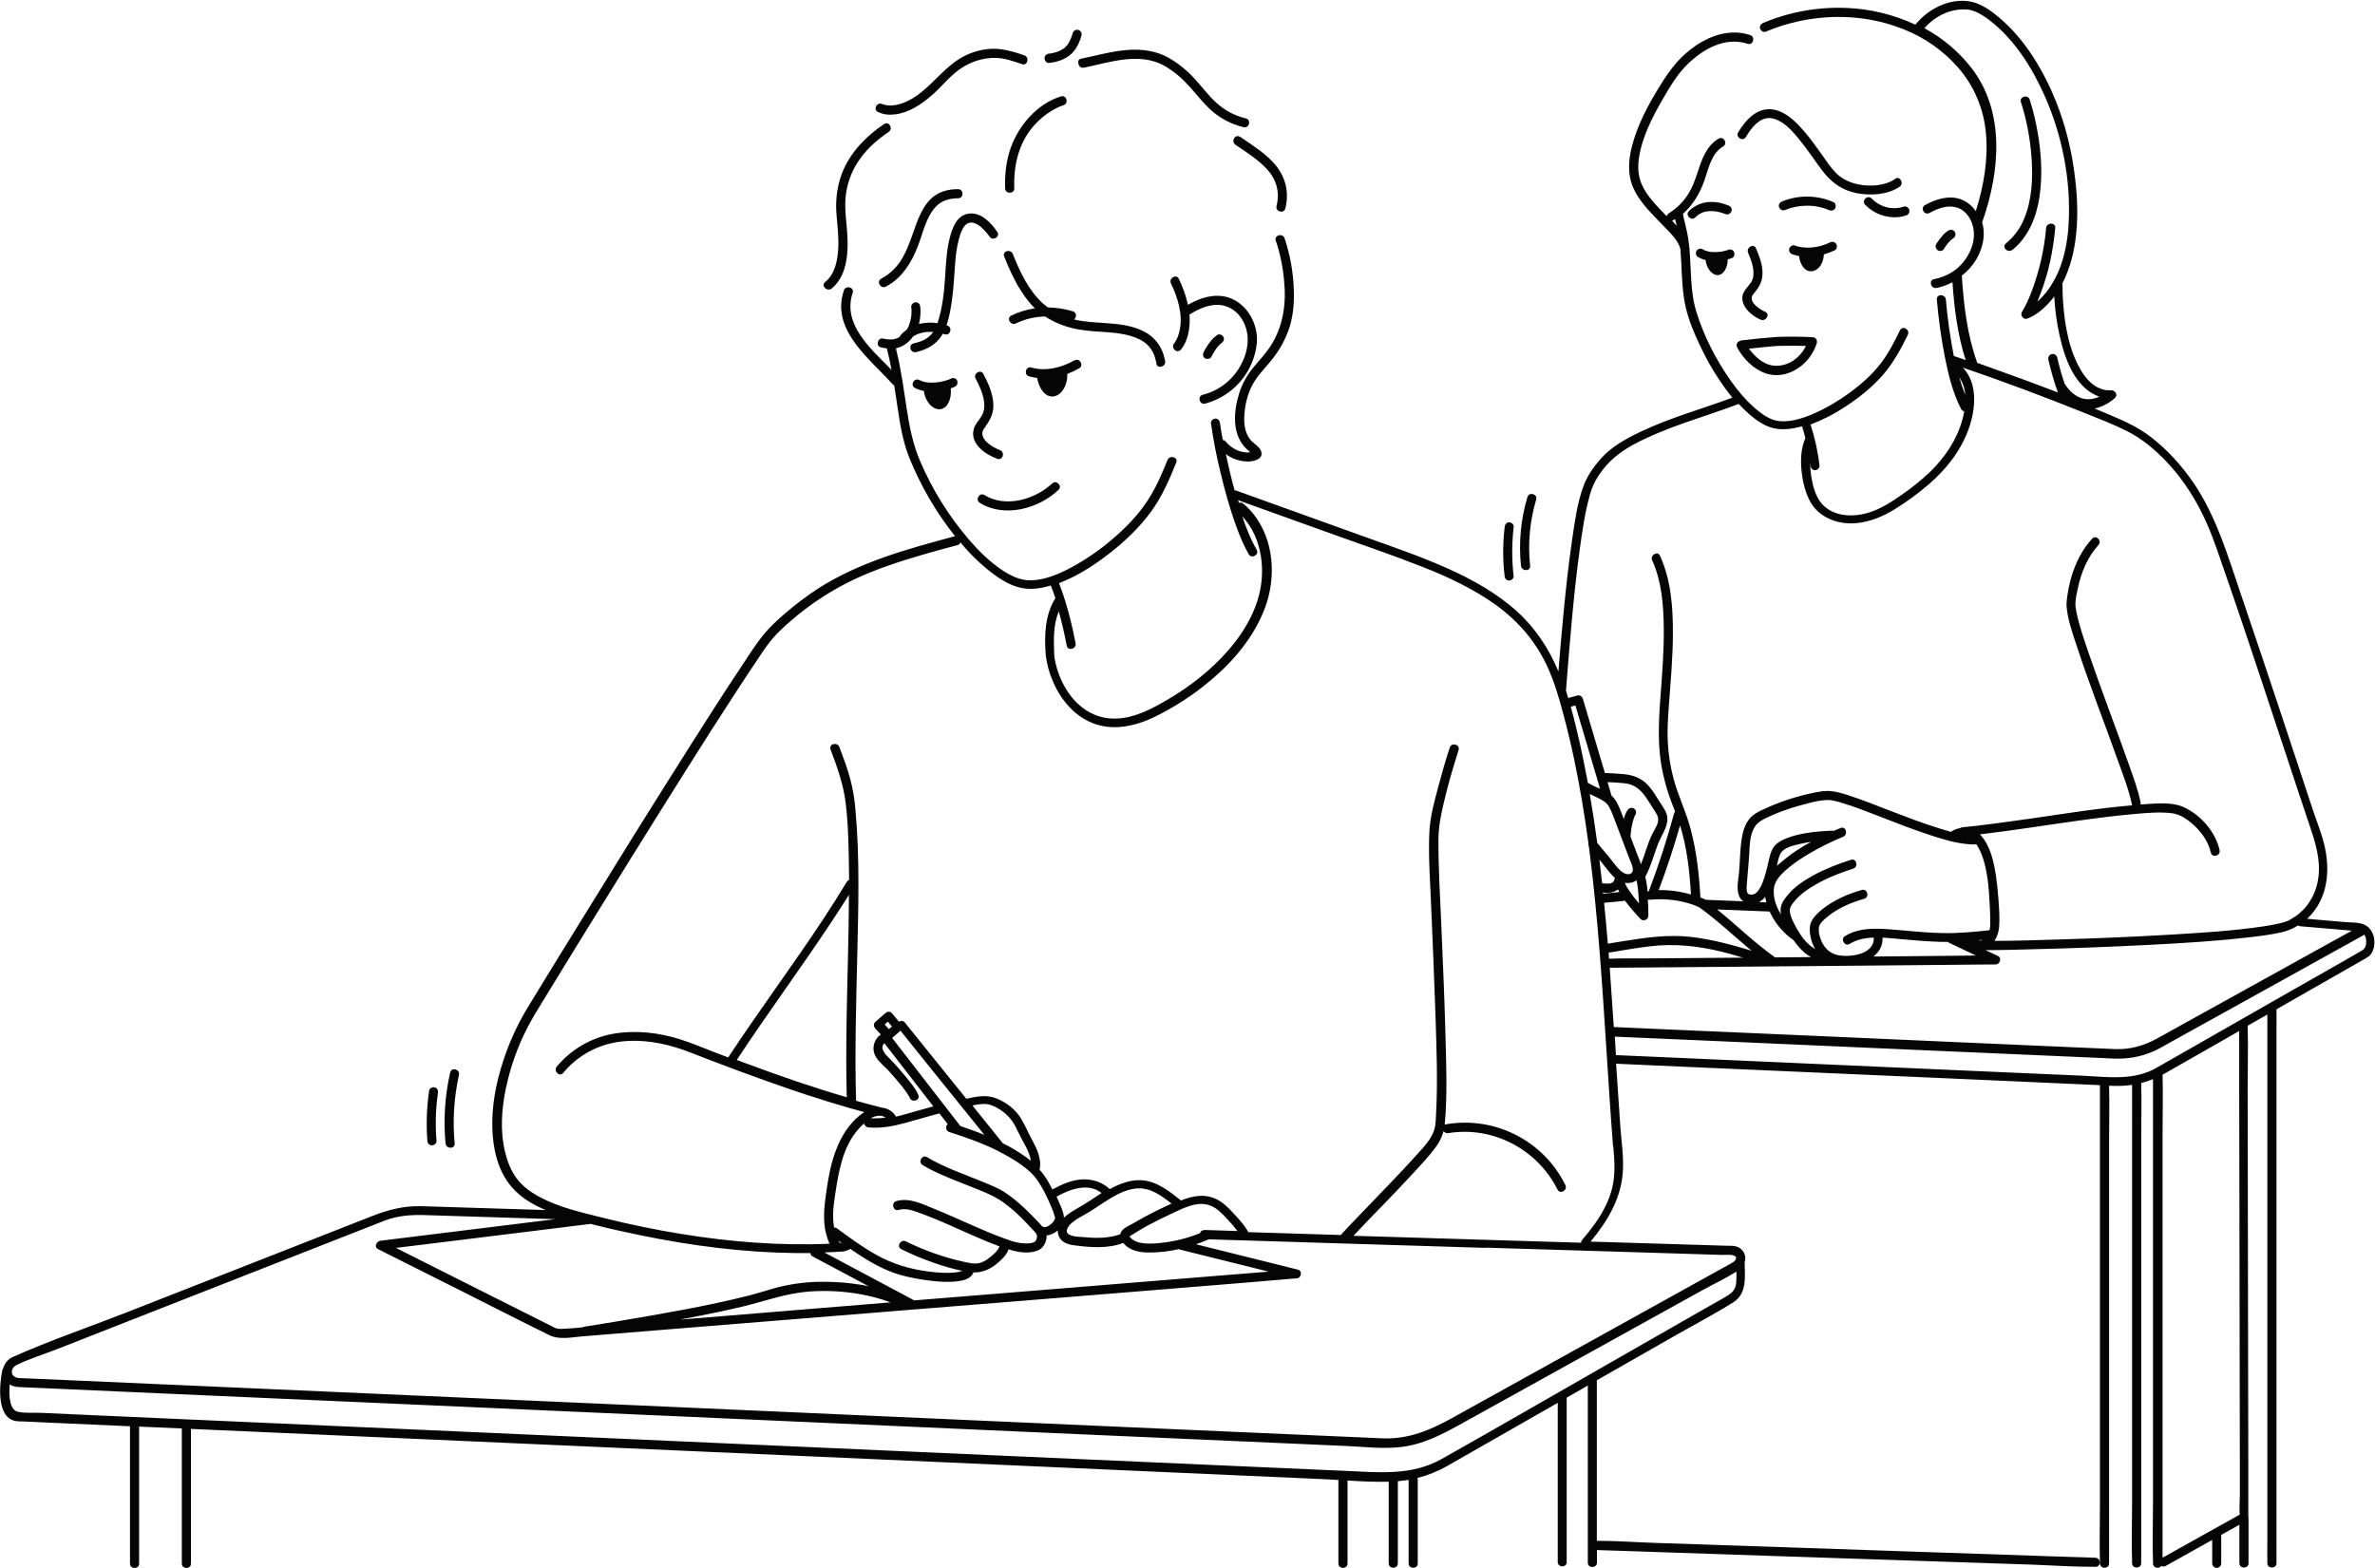 <?xml version="1.0" encoding="UTF-8"?><svg id="Layer_2" xmlns="http://www.w3.org/2000/svg" viewBox="0 0 215.78 142.51"><defs><style>.cls-1{fill:#050505;}</style></defs><g id="students-giving-exam"><path class="cls-1" d="m109.28,35.88c1.27-.32,2.38-1.09,3.13-2.17.95-1.4,1.36-3.22.41-4.72-.38-.64-1.02-1.09-1.75-1.24-1.06-.2-2.13.29-3,.84.04.51.02,1.03-.07,1.54-.11.58-.33,1.21-.73,1.66-.09.12-.25.16-.39.11-.25-.09-.43-.43-.2-.7h.01c.05-.1.11-.18.16-.27.07-.11.12-.24.17-.36.07-.2.13-.4.17-.6.28-1.43-.19-2.93-.8-4.21-.23-.48.49-.9.71-.42.37.75.65,1.55.83,2.36,1.09-.63,2.38-1.05,3.63-.68,1.74.52,2.82,2.48,2.62,4.24-.27,2.37-1.84,4.38-4.07,5.22-.2.08-.4.14-.61.2-.52.14-.74-.66-.23-.8Zm.22-3.3c-.21-.11-.24-.37-.15-.57.1-.2.21-.4.34-.58.24-.37.52-.73.89-.98.19-.13.45-.03.56.15.13.2.03.44-.15.57l-.04.03s-.07.06-.1.09c-.07.06-.13.13-.19.2-.03.03-.05.06-.08.09h-.01s-.03.05-.04.07c-.05.07-.1.15-.15.22-.12.18-.22.36-.32.55-.1.21-.38.25-.57.15Zm-21.03,6.42c-.37,1.33,1.08,2.32,2.15,2.7.5.18.72-.62.22-.8-.12-.04-.25-.1-.36-.16-.29-.14-.56-.32-.8-.53-.22-.21-.4-.46-.43-.77-.02-.23.08-.38.22-.58.42-.59.75-1.14.78-1.89.04-1.03-.43-2.09-.9-2.98-.25-.47-.96-.05-.71.42.45.85.98,2,.72,2.98-.17.62-.73,1.01-.9,1.62h0Zm9.16-6.26c-1.14.66-2.62,1.04-3.92.66-.51-.15-.73.65-.22.8.24.07.49.12.74.15.18,1.04.8,1.8,1.53,1.67s1.25-1.06,1.21-2.04c.37-.14.73-.31,1.08-.51.46-.27.04-.98-.42-.71Zm-10.67,1.82c-.12-.19-.37-.26-.57-.15l-.14.07h-.02s-.05.02-.07.03c-.11.04-.23.08-.35.11-.51.14-1.05.19-1.58.13-.24-.03-.48-.1-.69-.21-.47-.25-.89.46-.42.71.26.14.54.23.83.28,0,.02,0,.05,0,.07.15.99.87,1.71,1.54,1.58.64-.12.99-1,.89-1.88.14-.05.28-.11.42-.18.19-.12.25-.37.14-.56h0Zm2.06,11.14c2.24,1.39,5.35.53,7.15-1.18.39-.36-.2-.95-.58-.58-1.54,1.45-4.23,2.24-6.15,1.05-.45-.28-.87.44-.42.71Zm-4.08-27.93c-.56.4-.96.96-1.26,1.57-.66,1.34-.94,2.83-1.7,4.12-.45.79-1.11,1.44-1.92,1.87-.47.25-.05.96.42.72,1.48-.78,2.32-2.16,2.91-3.67.47-1.2.74-2.68,1.67-3.63.53-.55,1.24-.73,1.99-.73.53,0,.53-.83,0-.83-.75,0-1.5.15-2.12.59Zm17.82,12.77c.54.16,1.07.4,1.48.79.48.46.72,1.06.82,1.71.08.52.88.3.8-.22,0-.05-.02-.09-.03-.14-.22-1.13-.89-2.06-1.94-2.58s-2.2-.65-3.34-.73c-.99-.08-1.99-.09-2.96-.34.23-.18.25-.63-.12-.74-.73-.22-1.49-.34-2.26-.35-.18-.13-.35-.27-.52-.42-1.27-1.19-2.04-2.85-2.67-4.44-.07-.18-.26-.29-.45-.27-.24.02-.45.21-.34.49.43,1.09.92,2.18,1.55,3.16.25.39.52.75.81,1.1.05.05.09.11.14.16.09.1.19.2.29.3-.74.11-1.47.33-2.14.66-.48.24-.06.95.42.71.83-.4,1.74-.61,2.66-.63.43.29.9.53,1.39.72,1,.4,2.02.55,3.08.63,1.11.08,2.25.11,3.33.43h0Zm-7.86-25.26s0-.09.02-.13c.07-.16.22-.27.4-.28-.11.01.04,0,.06,0l.11-.02c.07-.01.14-.03.2-.04.14-.03.28-.07.41-.12l.11-.04c-.1.04-.01,0,0,0,.06-.03.12-.06.18-.09.06-.03.11-.07.17-.1.03-.02.05-.04.08-.05h.02c.1-.1.19-.19.28-.29,0-.01.02-.02.03-.03-.01.02.04-.05.05-.07.04-.06.08-.12.11-.18s.07-.13.1-.2c.01-.03.03-.06.04-.09s.02-.04.03-.06c.06-.16.12-.32.16-.48.06-.22.29-.35.51-.29s.35.29.29.51c-.19.66-.5,1.33-1.04,1.77-.21.17-.45.31-.7.42-.38.16-.79.26-1.2.3-.23.04-.41-.21-.41-.41h0Zm3.08.32c-.07.26.14.62.5.55,2.35-.48,5.02-1.44,7.29-.18.91.51,1.67,1.19,2.36,1.96.61.68,1.17,1.41,1.84,2.03.85.78,1.89,1.33,3.01,1.6.07.02.14.02.21,0,.35-.1.45-.69,0-.8-1.01-.24-1.95-.74-2.71-1.45-.68-.63-1.24-1.38-1.87-2.07-.7-.79-1.53-1.47-2.45-2-1.14-.63-2.44-.8-3.73-.7-1.42.11-2.8.51-4.2.79-.13.02-.24.12-.28.25Zm14.68,6.84c-.44-.3-.85.41-.42.71,1.01.69,2.08,1.35,2.9,2.26.85.94,1.15,2.08.84,3.31-.09.35.24.56.51.51.14-.03.26-.14.29-.29.36-1.44.04-2.81-.9-3.95-.83-.99-1.95-1.7-3.02-2.43l-.2-.13Zm-32.88-2.26h.01c.47.25,1.05.28,1.56.21,1.26-.16,2.37-.91,3.31-1.73.88-.76,1.62-1.74,2.58-2.4.95-.66,2.08-1.02,3.24-1,.8.02,1.63.31,2.37.57.5.18.72-.62.22-.8-.19-.07-.38-.13-.57-.19-.49-.16-1-.28-1.51-.36-1.1-.16-2.23.07-3.23.54-2.21,1.04-3.4,3.47-5.71,4.34-.45.17-.95.27-1.44.21-.12-.02-.24-.05-.36-.08l-.05-.02h-.02c-.47-.26-.89.45-.42.71h0Zm-4.35,16.12s.09-.04.12-.07c1.64-1.33,1.55-3.93,1.36-5.83-.09-.92-.18-1.83-.05-2.76.13-.96.45-1.88.95-2.71.72-1.2,1.77-2.16,2.93-2.94.44-.29.03-1.01-.41-.72h0c-1.93,1.3-3.56,3.09-4.12,5.4-.22.92-.29,1.87-.21,2.81.08,1.02.21,2.03.16,3.06-.06,1.11-.28,2.35-1.19,3.09-.38.31.07.81.46.66h0Zm15.89-9.18c.02.53.85.53.83,0-.07-1.87.31-3.76,1.45-5.29.66-.88,1.51-1.58,2.5-2.06.08-.04.16-.07.24-.11h.03s.08-.04.08-.04c.06-.02.11-.04.17-.06.51-.15.29-.95-.22-.8-2.14.65-3.83,2.61-4.56,4.65-.43,1.18-.56,2.46-.52,3.71h0Zm85.31,5.48c.09-.15.18-.29.29-.42.13-.17.28-.33.44-.46.03-.02.06-.04.1-.06.2-.12.26-.37.15-.57-.12-.2-.37-.26-.57-.15h0c-.24.15-.45.33-.62.55-.16.19-.3.38-.43.58-.02.04-.05.07-.07.11-.12.2-.05.45.15.57.2.12.45.05.57-.15h0Zm-18.25,4.05c-.39,1.07.7,2.02,1.58,2.4.48.21.9-.5.42-.71-.34-.15-.66-.36-.92-.62-.18-.18-.32-.4-.31-.66,0-.13.08-.25.19-.38.41-.49.72-.95.78-1.61.08-.85-.25-1.74-.58-2.5-.21-.49-.93-.07-.71.42.3.7.65,1.63.4,2.39-.17.5-.66.79-.84,1.29h0Zm7.33-3.53c.34-.1.66-.22.98-.37.2-.1.25-.38.15-.57-.12-.19-.37-.26-.57-.15-.95.46-2.18.66-3.2.28-.21-.08-.45.09-.51.29-.06.22.07.44.29.51.2.07.4.13.6.16.1.83.56,1.44,1.15,1.38.66-.06,1.07-.75,1.11-1.53h0Zm-3.58-4.02c1.28-.52,2.74-.56,4.03-.01.21.09.44.06.57-.15.1-.17.06-.48-.15-.57-1.48-.65-3.16-.67-4.66-.07-.21.08-.35.28-.29.51.05.2.3.37.51.29h0Zm-7.86,4.25c.21.13.45.23.69.28.07.75.61,1.43,1.16,1.37.51-.06.85-.72.85-1.42.14-.04.28-.09.41-.14.21-.09.25-.39.15-.57-.12-.21-.36-.24-.57-.15.1-.04-.02,0-.05.02s-.08.03-.13.04c-.09.03-.19.05-.29.07-.06.01-.12.02-.17.03h-.09c-.12.02-.24.03-.36.03s-.23,0-.34-.01c-.02,0-.12-.02-.12-.01-.05,0-.11-.02-.16-.03-.11-.02-.21-.05-.32-.09l-.05-.02-.04-.02c-.05-.03-.1-.05-.15-.08-.2-.11-.45-.03-.56.17-.1.19-.04.43.14.54h0Zm1.06-4.16c.24-.01.48,0,.71.05.26.05.52.13.77.23.21.08.45-.09.51-.29.06-.24-.08-.43-.29-.51-.57-.24-1.18-.35-1.79-.31-.67.05-1.3.34-1.79.81-.38.37.2.96.58.58.18-.18.4-.33.63-.43.21-.08.43-.12.66-.14h0Zm16.85-2.93c-.91.64-2.28.71-3.33.5-.72-.15-1.42-.45-1.96-.96-.34-.34-.64-.71-.91-1.11-.71-.98-1.38-1.99-2.19-2.9-.69-.78-1.57-1.64-2.64-1.83-1.48-.26-2.54.92-3.23,2.07-.06.09-.07.19-.05.29.08.31.55.48.76.12.06-.09.12-.19.18-.29.52-.8,1.29-1.64,2.31-1.37.97.25,1.73,1.13,2.35,1.89l.07.09c.72.88,1.33,1.83,2.02,2.74.7.92,1.55,1.61,2.63,1.93.17.05.34.09.52.13,1.24.23,2.82.15,3.89-.6.42-.3.01-1.02-.42-.71h0Zm-.17,2.65c-.07,0-.14,0-.22-.01h-.1s-.1-.03-.1-.03c-.18-.03-.36-.08-.53-.15-.05-.02-.12-.05-.2-.09-.1-.05-.2-.11-.3-.17-.19-.12-.36-.26-.51-.42-.38-.38-.96.21-.58.58.65.67,1.54,1.07,2.48,1.12.42.03.84-.03,1.23-.16.22-.07.34-.29.29-.51-.06-.2-.3-.37-.51-.29-.09.03-.19.06-.28.08-.05.01-.1.02-.15.03-.03,0-.13.02,0,0h-.08c-.14.03-.28.03-.42.03h0Zm10.84,3.79c1.46-1.18,2.18-3.01,2.45-4.83.29-1.98.16-4-.19-5.96-.17-.96-.4-1.92-.7-2.85-.16-.51-.96-.29-.8.22.53,1.65.85,3.37.97,5.1.12,1.83.04,3.76-.67,5.48-.35.88-.92,1.65-1.66,2.26-.42.33.17.92.58.58h0Zm-24.66,8.24c1.08-.13,2.16-.24,3.24-.32,1.08-.04,2.16-.03,3.24.02.23,0,.42.19.41.43,0,.03,0,.07-.01.1-.12.38-.29.74-.51,1.08-.86,1.33-2.53,2.21-4.11,1.69-1.12-.37-2.07-1.34-2.62-2.36-.16-.3.05-.59.36-.62Zm.71.75c.11.15.23.29.35.42.44.49.99.93,1.65,1.08.68.16,1.45-.04,2.02-.41.45-.31.83-.72,1.08-1.2l.08-.14c-.88-.03-1.76-.03-2.64,0-.85.07-1.7.15-2.54.25h0Zm56.33,55.2c-.19.15-.39.27-.6.38l-6.92,3.95-.88.51c.01.62,0,1.24,0,1.86v48.47c0,.53-.83.53-.83,0h0v-.09c-.02-.65,0-1.31,0-1.97v-47.8l-1.79,1.02s0,.03,0,.04v.07c.06,1.81,0,3.62,0,5.42,0,3.7.01,7.4.02,11.11,0,4.31.01,8.61.02,12.92l.02,10.63v4.4s.02.06.02.09v4.16h0c0,.53-.83.53-.83,0h0v-3.49l-.3.17-1.35.75v2.57h0c.01.23-.17.42-.39.43-.23.01-.42-.17-.43-.39,0-.01,0-.03,0-.04v-2.11l-4.22,2.36c-.12.07-.28.07-.4,0-.2.29-.76.21-.76-.23v-.07c-.06-1.8,0-3.62,0-5.42v-38.52c-.35.15-.71.27-1.07.36.05,1.7,0,3.42,0,5.12v38.51h0c0,.53-.83.53-.83,0h0v-.08c-.06-1.76,0-3.54,0-5.3v-38.09c-.58.09-1.17.12-1.76.09h-.33c.05,1.73,0,3.48,0,5.22v38.18c0,.53-.83.53-.83,0v-.08c-.05-1.75,0-3.5,0-5.25v-38.13l-2.65-.12-8.5-.38-10.87-.48-10.69-.47-8.19-.36-3.06-.14.08,1.18c.1,1.49.2,2.98.3,4.47.1,1.4.33,2.83.23,4.23-.18,2.43-1.41,4.46-2.93,6.29h.1l12.15.37c.24,0,.49,0,.73.02.84.09,1.24.84,1.02,1.48.02,1.33.24,2.85-1.05,3.66-1.63,1.02-3.35,1.92-5.02,2.87l-7.36,4.2v14.59c1.77,0,3.54.13,5.31.19l11.36.38,13.18.45,10.9.37,4.54.15c.23,0,.41.19.4.42,0,.01,0,.03,0,.04,0,.2-.17.37-.38.36,0,0-.01,0-.02,0h-.08c-1.84.01-3.69-.12-5.52-.19l-11.36-.38-13.18-.44-10.9-.37-4.24-.14v1.14c0,.52-.8.53-.83.03v-16.12l-1.64.94-.28.16v14.93s0,.06,0,.09c-.08.41-.72.41-.81,0,0-.03,0-.06,0-.09v-14.46l-7.77,4.44-2.29,1.31c-.85.48-1.75.84-2.7,1.08.02.05.04.11.04.17v7.59c0,.53-.83.53-.83,0v-7.59h0c-.32.05-.65.09-.98.12v7.47c0,.53-.83.53-.83,0v-7.42c-1.24.03-2.49-.03-3.74-.11v7.54c0,.53-.83.53-.83,0v-7.59c-.5-.03-1-.06-1.5-.08l-14.64-.65-20.64-.92-23.51-1.04-23.22-1.03-19.83-.88-.91-.04v12.24c0,.53-.83.53-.83,0v-12.28l-3.88-.17v12.45c0,.53-.83.53-.83,0v-12.48l-6.68-.3-3.1-.14c-.16,0-.33,0-.49-.02-1.91-.2-1.59-3.36-1.33-4.63.01-.07.04-.14.09-.19.12-.45.44-.83.87-1.02,3.32-1.48,6.8-2.67,10.18-3.99l17.03-6.68,5.42-2.13c1.46-.57,2.9-.95,4.5-.9l11.27.35c-1.18-.5-2.3-1.16-3.12-2.14-1.23-1.45-1.67-3.45-1.72-5.31-.06-2.02.33-4.06.95-5.98.54-1.69,1.27-3.32,2.18-4.84.36-.59.72-1.18,1.08-1.77,1.23-2,2.45-4.01,3.69-6,1.64-2.65,3.28-5.3,4.92-7.95,1.72-2.76,3.45-5.51,5.19-8.26,1.48-2.34,2.97-4.67,4.5-6.97.6-.9,1.18-1.83,1.84-2.7.68-.9,1.5-1.68,2.36-2.4.87-.74,1.78-1.43,2.73-2.06,3.79-2.48,8.23-3.69,12.56-4.85.01,0,.03,0,.05,0-1.73-2.17-3.13-4.58-4.17-7.15-.59-1.48-.84-3.05-1.07-4.61-.1-.65-.19-1.31-.3-1.96-.06-.02-.11-.06-.15-.11-2-2.24-5.36-4.72-4.54-8.11.03-.13.07-.27.12-.41.17-.5.97-.29.8.22-.96,2.87,1.64,5.08,3.53,7-.12-.66-.26-1.31-.43-1.95-.18-.02-.35-.05-.53-.09-.52-.13-.3-.93.22-.8.21.06.42.08.64.08.05,0,.1,0,.15,0h.09c.1-.03.19-.06.29-.09l.09-.03s.08-.04.12-.06.07-.04.11-.06c.02-.07.05-.13.1-.18.16-.18.34-.34.54-.48.06-.09.11-.19.15-.28,0,0,.03-.06.03-.07.02-.05.04-.09.05-.14.04-.11.07-.22.1-.33.1-.41.13-.83.07-1.25-.02-.22.21-.41.41-.41.24,0,.39.19.41.41.05.46.02.93-.08,1.39-.01.06-.03.11-.04.17.55-.13,1.12-.16,1.68-.07.01-.04.03-.07.04-.11.41-1.29.56-2.64.65-3.98.08-1.18.12-2.38.4-3.54.23-.95.64-2.2,1.78-2.33,1.11-.13,2.01.84,2.57,1.67.3.44-.42.86-.71.42-.44-.65-1.6-1.91-2.32-.89-.31.44-.44,1.04-.56,1.55-.02.08-.03.15-.05.23-.09.47-.15.94-.18,1.42-.1,1.2-.14,2.4-.32,3.59-.1.7-.23,1.46-.47,2.16l.06.02c.51.16.29.96-.22.8-.06-.02-.12-.04-.18-.05-.03.06-.06.11-.1.16-.52.84-1.39,1.3-2.34,1.51-.12.03-.25,0-.34-.07-.24-.19-.26-.64.12-.72.57-.13,1.13-.32,1.54-.75.09-.09.17-.18.24-.29-.64-.05-1.28.06-1.82.41-.18.25-.39.47-.63.65-.27.2-.59.35-.92.42l.03.19c.44,1.77.67,3.58.95,5.39.25,1.62.57,3.2,1.22,4.71,1.1,2.56,2.58,4.94,4.39,7.06.85.99,1.79,1.93,2.86,2.68.88.61,1.82,1.11,2.91,1.06,1.26-.06,2.49-.6,3.58-1.18,1.34-.73,2.6-1.6,3.76-2.6,1.18-1.01,2.27-2.13,3.12-3.42.77-1.16,1.32-2.44,1.84-3.73.2-.49.99-.27.8.22-.62,1.55-1.29,3.09-2.28,4.45-1.07,1.47-2.4,2.73-3.83,3.84-1.22.95-2.53,1.81-3.95,2.43-.2.09-.4.17-.6.25.18.44.34.89.48,1.34.02.03.03.07.04.11.41,1.32.74,2.66.99,4.01.1.52-.7.74-.8.22-.2-1.04-.44-2.09-.73-3.13-.25.65-.39,1.34-.42,2.04-.03.52-.02,1.04,0,1.57,0,.13,0,.26.02.39,0,.05,0,.1.01.14v.04c.14.89.43,1.75.86,2.55.99,1.85,2.7,3.14,4.87,3.02,1.63-.09,3.12-.88,4.5-1.69,1.57-.91,3.03-1.99,4.35-3.24,1.71-1.63,3.2-3.62,3.9-5.9.77-2.52.42-5.58-1.41-7.54.34,1.04.75,2.07,1.3,3.02.27.46-.45.88-.72.42-.42-.75-.77-1.54-1.06-2.35-.63-1.68-1.11-3.42-1.52-5.16-.36-1.45-.64-2.92-.85-4.41-.02-.18.13-.34.29-.39.04-.01.08-.02.12-.02.24,0,.38.19.41.41.07.52.16,1.03.26,1.54.1,0,.2.06.26.14.51.63,1.4,1.09,2.23.97-.13-.12-.27-.24-.4-.36-1.3-1.32-1.11-3.42-.59-5.05.27-.83.7-1.6,1.26-2.28.51-.63,1.08-1.21,1.53-1.89,1.21-1.84,1.49-3.93,1.27-6.08-.11-1.21-.36-2.41-.75-3.57-.12-.36.25-.57.54-.48.13.04.22.14.26.26.51,1.54.8,3.14.84,4.76.04,1.13-.06,2.3-.41,3.39-.35,1.04-.88,2.01-1.57,2.87-.51.65-1.11,1.23-1.56,1.93-.58.9-.88,1.99-.95,3.06-.06.8.02,1.66.54,2.3.28.35.86.63.99,1.08.22.75-.82.93-1.33.9-.68-.03-1.34-.26-1.89-.67.24,1.11.5,2.21.8,3.3.06,0,.11,0,.16.02l2.31.83,9.2,3.31c2.56.92,5.15,1.8,7.64,2.91,2.28,1.02,4.5,2.25,6.36,3.94,1.68,1.52,2.89,3.38,3.75,5.44.14-1.72.28-3.44.45-5.16.22-2.27.46-4.53.79-6.78.24-1.63.46-3.34,1.03-4.89.33-.92.92-1.75,1.56-2.48.99-1.13,2.33-1.85,3.67-2.49,2.67-1.27,5.53-2.05,8.3-3.08-.4-.49-.77-.99-1.12-1.52-.71-1.05-1.33-2.16-1.86-3.31-.5-1.06-.97-2.18-1.24-3.32-.32-1.35-.35-2.75-.42-4.13-.02-.42-.05-.83-.08-1.25-.21-.74-.81-1.34-1.33-1.87-.72-.76-1.49-1.48-2.12-2.31-.54-.7-.99-1.5-1.14-2.38-.15-.93-.04-1.86.19-2.76.51-1.98,1.51-3.83,2.58-5.55.75-1.21,1.54-2.3,2.67-3.19,1.4-1.11,3.16-1.86,4.94-1.51.18.04.36.08.54.14.51.16.29.96-.22.8-2.01-.66-3.99.44-5.41,1.81-.96.92-1.63,2.06-2.3,3.22-.96,1.66-1.9,3.48-2.17,5.4-.12.81-.06,1.66.29,2.41.36.78.92,1.45,1.51,2.07.24.26.49.51.73.76.02-.11.09-.2.18-.26.74-.46,1.37-1.09,1.82-1.83.35-.58.58-1.22.79-1.86.39-1.19.78-2.41,1.92-3.1.18-.11.42-.06.53.12,0,.01.02.03.02.04.12.19.06.43-.13.55,0,0,0,0-.01,0-1.06.64-1.3,1.95-1.68,3.04-.42,1.22-1.05,2.26-1.97,3.09h0c.14.75.37,1.47.48,2.22.04.26.07.51.09.77,0,.04.02.08.03.11.01.06.01.13,0,.19.04.4.06.8.08,1.21.08,1.47.1,2.97.54,4.39.68,2.2,1.76,4.31,3.07,6.19.65.93,1.38,1.81,2.24,2.56.64.56,1.43,1.14,2.31,1.2,1.05.07,2.12-.29,3.07-.7,1.15-.51,2.24-1.15,3.25-1.9,1.04-.76,2.03-1.63,2.82-2.66.71-.92,1.23-1.96,1.74-3,.24-.48.95-.06.71.42-.61,1.25-1.27,2.46-2.16,3.52-.98,1.16-2.2,2.13-3.47,2.97-1,.67-2.07,1.22-3.2,1.65.39,1.22.67,2.47.81,3.74.02.22-.21.41-.41.41-.24,0-.39-.19-.41-.41v-.09s-.01-.04-.01-.04c0-.02-.01-.1-.02-.11v-.07c0,.41.03.82.09,1.22.14.88.38,1.89.99,2.57,1.03,1.14,2.74,1.22,4.13.82,1.17-.34,2.18-1,3.16-1.69.9-.62,1.75-1.31,2.54-2.06,1.36-1.33,2.43-2.92,2.93-4.77.06-.24.12-.48.16-.73-.13-.01-.24-.09-.29-.21-.76-1.48-1.16-3.14-1.48-4.76-.33-1.71-.57-3.44-.72-5.18-.03-.38.38-.48.63-.32.11.07.18.19.19.32.14,1.67.38,3.32.69,4.96l.03.17c.36.12.72.24,1.08.37-.73-2.27-1.04-4.69-1.2-7.07-.29.15-.59.28-.9.38-.18.06-.37.1-.55.14-.52.1-.74-.7-.22-.8,1.08-.21,2.04-.75,2.72-1.63.83-1.08,1.23-2.54.57-3.8-.28-.53-.71-.95-1.3-1.1-.82-.22-1.68.12-2.4.51-.19.11-.43.05-.54-.13-.12-.18-.12-.44.12-.58.98-.54,2.18-.93,3.28-.52.55.21,1.01.59,1.34,1.07.72-2.28,1.14-4.68.92-7.08-.19-2.23-1.09-4.34-2.57-6.02-1.35-1.52-3.04-2.7-4.93-3.44-4-1.6-8.56-1.43-12.51.23-.18.08-.4-.05-.48-.22-.01-.02-.02-.05-.03-.07-.06-.24.08-.42.29-.51,2.38-1,4.95-1.46,7.53-1.36,2.18.08,4.31.6,6.29,1.52.17-.21.36-.41.56-.6,1.19-1.13,2.97-1.85,4.62-1.46.89.22,1.69.8,2.39,1.38,2.4,2.01,4.09,4.87,5.24,7.74.79,2.02,1.33,4.12,1.62,6.27.26,1.88.38,3.8.18,5.69-.16,1.55-.54,3.12-1.26,4.51.02.05.02.09.02.14-.01.51.02,1.02.05,1.52.15,2.15.55,4.49,1.7,6.35.43.69,1.04,1.35,1.84,1.59.19.07.39.1.59.1.07,0,.14,0,.22,0h0c.36-.03.68.41.36.7-.52.47-1.15.8-1.84.96.57.23,1.13.47,1.69.71,1.18.5,2.31,1.04,3.34,1.82,1.57,1.19,2.89,2.66,3.99,4.28,2.07,3.07,3.12,6.7,4.3,10.17,1.22,3.59,2.43,7.18,3.62,10.78.97,2.92,1.93,5.84,2.9,8.76.34,1.02.76,2.04,1.01,3.07.5,2.02.41,4.3-.87,6.02-.2.27-.42.52-.67.76l.78.07,2.66.23c.54.05,1.28,0,1.78.25,1.05.5,1.18,2.19.33,2.93h0Zm-62.9-66.39c-.05-.2-.1-.39-.14-.59-.05.04-.1.07-.16.1-.03.02-.07.04-.11.05.13.14.27.29.4.44Zm-38.48,20.47h0c.07-.02.01-.04,0,0Zm-.02.25s0,.01,0,.01,0,0,0-.02h0Zm94.97,42.88c-.43.27-.9.48-1.4.6-.99.24-2.01.36-3.03.48-3.08.36-6.19.54-9.29.7-3.35.17-6.71.3-10.07.38-1.54.04-3.07.09-4.61.09l1.12.53c.39.18.18.77-.21.77h-.49l-6.3.06-8.97.08-9.29.08-7.28.06-2.73.02c.13,1.79.25,3.59.37,5.39h.06l3.81.17,7.57.33,9.59.42,9.88.44,8.42.37,5.28.23c.3.01.61.03.91.04,1.37.06,2.65-.3,3.84-.96l5.79-3.21,8.47-4.69,3.44-1.9-.57-.05-4.1-.35c-.08,0-.15-.03-.22-.08h0Zm-63.14-2.88l1.47-.15c-.04-.08-.09-.16-.13-.24-.12.09-.25.16-.38.21-.31.12-.65.12-.98.08v.1Zm2.5-.08c.21.31.4.54.64.83l.11.14c0-.08,0-.17-.01-.25-.02-.39-.05-.79-.1-1.18-.02-.19-.06-.44-.11-.68-.16.12-.34.19-.54.23-.17.03-.35.03-.53,0,.02.03.04.06.05.1-.03-.08.02.04.02.05.02.04.03.07.05.1.04.07.08.15.12.22.09.14.18.28.28.42h0Zm1.96-5.35c.27-.57.77-1.13.41-1.77-.26-.46-.57-.9-.85-1.35-.52-.81-1.1-1.39-2.1-1.49-.51-.05-1.02-.08-1.53-.1l.36,1.22s.06.06.09.09c.37.36.58.89.77,1.36.09.23.18.45.26.68.07-.29.18-.56.34-.81.12-.19.37-.26.57-.15.2.12.26.37.15.57-.03.05-.06.09-.08.14-.01.02-.02.04-.03.07,0,0,0,.01,0,.02-.01.05-.03.1-.05.14-.02.06-.04.12-.06.18-.06.22-.11.45-.15.68,0,.04-.03.23-.01.09,0,.05-.01.09-.02.14,0,.08-.02.17-.03.25s-.01.16-.02.24c0,.01,0,.02,0,.04.19.5.38,1,.56,1.49.12.32.29.67.38,1.03.38-.92.61-1.88,1.04-2.77h0Zm-5.87-4.65c.36.2.73.39,1.12.54-.02-.07-.04-.14-.06-.22-.73-2.45-1.46-4.9-2.18-7.35l-.42.12c.61,2.18,1.08,4.4,1.5,6.62.02.09.04.19.05.29h0Zm.19,1.04c.25,1.47.48,2.95.68,4.43.34.42.69.82,1.03,1.23s.66.89,1.06,1.27c.24.22.7.5,1.02.23.33-.28-.1-1.04-.21-1.35-.4-1.06-.8-2.13-1.21-3.19-.19-.49-.35-1-.61-1.46-.15-.27-.37-.48-.64-.62-.36-.21-.73-.37-1.1-.55h0Zm.87,5.95c.07.53.13,1.06.19,1.59.02.19.04.38.06.56h.05s.08.02.03,0h.04c.09.02.18.02.26.02h.22s.03,0,.05,0h.06s.06-.03.09-.04h.02s.01,0,.01,0c.03-.01.06-.03.09-.05s.04-.03.06-.04h0s.04-.04.04-.04l.03-.04s.03-.04.03-.05c0,0,.01-.02.01-.03,0-.03.02-.06.02-.09,0-.05.03-.09.06-.13-.44-.37-.77-.88-1.14-1.32-.1-.12-.19-.24-.29-.35h0Zm.43,3.91c.12,1.24.24,2.48.34,3.72.47-.08.94-.16,1.42-.23,2.05-.33,4.09-.62,6.17-.38,1.86.22,3.67.71,5.46,1.25-1.58-1.31-3.07-2.74-4.74-3.94-.19-.08-.38-.18-.57-.24-1.25-.43-2.58-.58-3.9-.45-.07,0-.14,0-.2-.03v.09c.03.47.05.93.04,1.4,0,.35-.45.55-.71.29-.31-.32-.61-.67-.9-1.01-.17-.21-.35-.43-.51-.65h-.05s-.29.04-.29.04l-1.56.15Zm4.96-1.15c.99-.01,1.98.12,2.93.4-.12-2.1-.36-4.27-.99-6.28-.56,1.99-1.21,3.95-1.94,5.88h0Zm24.56-5.03c-1.44-.47-2.85-1.02-4.26-1.57-1.2-.46-2.4-.95-3.64-1.32-.22-.07-.44-.13-.66-.18-.1-.02-.19-.04-.29-.06-.05-.01-.1-.02-.16-.02-.62-.03-1.25.11-1.84.26-1.4.34-2.84.81-4.13,1.46-.4.2-.73.45-.94.87-.34.66-.38,1.48-.41,2.21-.05.93-.15,1.86-.22,2.79-.02.25-.05.55.03.79.01.05.04.1.08.14.07.04.15.07.23.07.46.06.74-.37.93-.74.29-.57.44-1.21.6-1.83.13-.53.21-1.13.48-1.61.29-.53.9-.81,1.45-1.01,1.23-.44,2.6-.55,3.9-.62.06,0,.12,0,.17.03.22-.09.44-.18.65-.27.49-.2.71.6.22.8-1.04.43-2.06.93-3.03,1.5-.79.46-1.56.97-2.24,1.59-.47.43-.93.93-1.01,1.59-.09.81.18,1.64.64,2.37-.04-.23-.05-.46,0-.69.07-.39.34-.74.59-1.04.62-.77,1.48-1.34,2.34-1.81,1.08-.59,2.24-1.04,3.42-1.42.51-.16.72.63.22.8-1.15.37-2.29.81-3.35,1.41-.73.41-1.45.9-1.99,1.55-.17.21-.4.48-.42.76-.03.38.15.79.31,1.13.18.38.39.75.62,1.1l.02.03c.33.49.72.94,1.19,1.23.05.03.11.07.16.1-.2-.34-.35-.72-.42-1.11-.1-.47-.13-1.01.1-1.45.21-.39.55-.71.88-.99,1.07-.87,2.36-1.45,3.67-1.82.51-.15.73.65.22.8-1.22.35-2.47.88-3.44,1.72-.24.21-.51.44-.63.73-.11.24-.05.69.04.99.23.82.76,1.48,1.57,1.67,1.08.25,3.34-.02,3.33-1.49,0-.03,0-.06,0-.09-.78.02-1.54.17-2.19.57-.45.28-.87-.44-.42-.71.75-.46,1.6-.63,2.47-.66.94-.03,1.88.07,2.81.15,1.2.11,2.41.22,3.62.24,1.41.03,2.83-.11,4.23-.26.08-.33.07-.68.06-1.03,0-.4-.02-.81-.04-1.21-.08-1.65-.22-3.62-.92-5.05-.08-.17-.18-.34-.28-.49l-.02-.03c-.21.02-.42.02-.62,0-1.25-.09-2.48-.47-3.66-.86h0Zm-5.04,11.07l5.26-.05,4.04-.04-2.44-1.16s-.08-.05-.11-.08c-.21,0-.42,0-.62,0-1.22-.04-2.43-.14-3.65-.25-.53-.05-1.09-.11-1.66-.14,0,.03,0,.05,0,.08.01.7-.33,1.24-.82,1.63h0Zm9.73-1.46c.07,0,.13-.03.2-.06l-.41.04c.07.02.15.03.22.02h0Zm-18.28-6.98c.88-.77,1.85-1.44,2.88-1.98-.36.05-.72.12-1.07.2-.53.13-1.3.29-1.65.76-.21.29-.3.8-.39,1.23.07-.07.15-.14.22-.21h0Zm-1.85,3.49l.66.03c-.04-.17-.08-.34-.1-.51-.15.2-.34.36-.56.48h0Zm-.35.81l-3.46-.14c1.75,1.41,3.36,3.01,5.2,4.31.02.01.04.03.05.05l3.28-.03c-.2-.11-.4-.24-.58-.39-.38-.33-.72-.72-1-1.14-.89-.61-1.61-1.45-2.09-2.42-.03-.06-.06-.12-.09-.19-.44-.02-.88-.03-1.32-.05h0Zm-13.27,4.34c1.16-.05,2.33-.02,3.49-.03l7.65-.06h1.03c-.63-.2-1.27-.38-1.92-.54-2.19-.54-4.37-.77-6.61-.49-1.23.15-2.46.36-3.69.57.02.18.03.36.04.55h0Zm33.41-54.16c.21.07.42.15.63.22,2.25.8,4.5,1.62,6.73,2.48-.35-.98-.64-1.98-.87-2.99-.05-.22.09-.45.31-.5.21-.05.42.07.49.28.19.82.41,1.64.69,2.44l.02.02c.62.95,1.55,1.6,2.71,1.28.14-.04.29-.09.42-.15-.03-.01-.06-.02-.09-.03-2.17-.83-3.07-3.47-3.53-5.54-.26-1.16-.42-2.35-.48-3.54-.13.18-.27.35-.42.51-.55.62-1.26,1.23-2.05,1.51-.34.12-.65-.31-.47-.61.38-.61.67-1.29.92-1.96.68-1.83,1.11-3.73,1.28-5.67.05-.53.88-.53.83,0-.19,2.01-.59,4-1.31,5.89-.1.26-.2.52-.31.79.05-.04.09-.08.14-.12.26-.24.49-.5.71-.78.54-.72.97-1.52,1.27-2.37.44-1.26.66-2.59.72-3.92.2-3.89-.6-7.94-2.18-11.49-1.13-2.55-2.73-5.11-4.96-6.84-.35-.28-.73-.52-1.12-.72-.14-.07-.28-.13-.43-.18-.08-.03-.17-.05-.25-.07-.05-.01-.15-.03-.14-.03-1.56-.17-3.01.53-4.03,1.68,1.66.9,3.12,2.13,4.28,3.62,3.07,3.98,2.58,9.39,1.02,13.87-.01.04-.03.08-.06.12.15.51.19,1.04.12,1.57-.18,1.33-.92,2.51-1.96,3.31.17,2.67.49,5.4,1.4,7.92h0Zm4.33-4.81s.02,0,.03-.01h0s-.07.02-.03,0h0Zm-5.39,7.72c-.04-.57-.23-1.12-.54-1.6.15.54.33,1.08.54,1.6Zm-36.26,26.93c.07.21.13.42.19.63l.82-.23c.22-.06.44.07.51.29l.32,1.08c.56,1.89,1.12,3.78,1.68,5.67.58.02,1.16.05,1.74.11.85.08,1.59.36,2.18,1,.29.33.55.68.77,1.06.26.41.54.81.78,1.24.6,1.1-.24,2.01-.63,3.01s-.65,2.06-1.17,3.02c.11.44.18.9.21,1.35.04-.03.08-.06.12-.07.88-2.31,1.64-4.66,2.29-7.05.02-.06.05-.12.09-.17-.1-.26-.21-.52-.31-.79-.34-.89-.61-1.81-.81-2.74-.48-2.2-.39-4.39-.23-6.62.16-2.18.35-4.37.32-6.56-.02-2.05-.19-4.22-1.05-6.11-.22-.48.49-.9.71-.42.99,2.17,1.18,4.64,1.17,7.01,0,2.22-.21,4.44-.37,6.65-.07,1.05-.15,2.11-.1,3.16.05,1.16.23,2.32.53,3.44.42,1.57,1.15,3.03,1.56,4.6.53,2.02.77,4.12.88,6.2.17.05.33.12.47.2.05,0,.1,0,.14.01l2.04.08,1.25.05c-.18-.12-.31-.29-.39-.49-.25-.63-.08-1.4-.01-2.05.1-1.02.09-2.06.24-3.07.1-.67.28-1.36.72-1.89.32-.39.76-.63,1.21-.83,1.45-.68,2.98-1.19,4.55-1.52.57-.12,1.18-.23,1.77-.15.47.07.92.19,1.37.34,1.32.42,2.6.94,3.9,1.44,1.46.56,2.93,1.13,4.43,1.59.34.1.7.22,1.06.32.25-.17.53-.29.83-.34.06-.04.12-.06.19-.07,1.95-.19,3.9-.47,5.84-.74,3.19-.45,6.39-.99,9.61-1.26,0-.02,0-.03-.01-.05-.29-1.4-.83-2.76-1.31-4.1-1.23-3.45-2.57-6.86-3.71-10.34-.38-1.15-.81-2.34-.92-3.55-.02-.24,0-.48.03-.72.08-.68.22-1.36.41-2.02.38-1.27.98-2.47,1.87-3.45.36-.4.94.19.58.58-1.01,1.1-1.58,2.53-1.88,3.97-.1.47-.22.97-.21,1.45,0,.08.01.16.02.24,0,.01.02.1.02.12.01.06.02.12.03.18.25,1.3.7,2.56,1.12,3.81.59,1.73,1.22,3.45,1.85,5.17.61,1.66,1.23,3.32,1.82,5,.39,1.12.82,2.25,1.06,3.42.02.07.01.14,0,.21l.45-.03c1.06-.06,2.33-.19,3.34.22,1.6.66,3.02,2.27,3.39,3.96.12.52-.68.74-.8.22-.23-1.03-.87-1.9-1.65-2.59-.51-.45-1.11-.86-1.8-.97-1.04-.16-2.37-.04-3.5.06-1.72.15-3.43.37-5.14.61-2.96.41-5.92.89-8.89,1.24.03.03.07.07.1.1.87.98,1.17,2.4,1.36,3.65.1.68.17,1.36.22,2.04.06.86.14,1.76.07,2.62-.03.45-.18.88-.42,1.27,1.96-.01,3.92-.07,5.87-.13,3.39-.1,6.77-.24,10.15-.44,2.8-.17,5.67-.34,8.41-.75.44-.07.89-.14,1.32-.24.17-.04.35-.08.52-.13.07-.02.14-.04.21-.07.03,0,.12-.05.14-.05h.03c.08-.06.16-.1.24-.14.19-.11.38-.23.55-.35.36-.27.69-.58.96-.93.55-.73.9-1.58,1.02-2.49.24-1.72-.3-3.31-.84-4.92-.32-.96-.64-1.91-.96-2.87-1.07-3.22-2.13-6.44-3.2-9.66-1.14-3.44-2.29-6.88-3.48-10.3-.51-1.47-.99-2.96-1.61-4.38-.9-2.07-2.12-4.02-3.67-5.67-1.05-1.11-2.25-2.12-3.62-2.81-1.27-.64-2.61-1.15-3.93-1.68-3.62-1.45-7.28-2.83-10.98-4.09,1.39,1.46,1.15,3.8.53,5.55-.72,2.02-2.06,3.71-3.67,5.09-.97.83-2,1.58-3.09,2.25-1.04.64-2.2,1.12-3.42,1.24-1.6.16-3.34-.43-4.18-1.88-.51-.89-.74-1.94-.84-2.95-.09-.97-.04-1.99.36-2.89h0c-.09-.36-.19-.72-.31-1.08-.84.24-1.75.37-2.61.17-.96-.23-1.84-.93-2.54-1.6-.21-.19-.41-.4-.6-.6-3.16,1.2-6.46,2.05-9.46,3.64-1.32.7-2.4,1.56-3.23,2.81-.37.54-.65,1.14-.82,1.77-.48,1.69-.72,3.46-.96,5.2-.56,4.18-.89,8.39-1.22,12.59,0,.03,0,.05-.01.08Zm-66.53,48.76c.1-.02.21,0,.29.07,1.14.84,2.28,1.68,3.51,2.37,1.53.87,3.13,1.34,4.88,1.56.76.09,1.54.15,2.3.08.24-.02.47-.07.7-.15-.86-.18-1.71-.42-2.55-.72-1.03-.35-2.03-.77-3-1.25-.48-.24-.06-.95.42-.71,1.68.83,3.46,1.46,5.29,1.86.47.1.98.23,1.46.09.3-.1.57-.25.81-.45.28-.21.84-.66.93-1.05-.91-.34-1.82-.72-2.71-1.12-1.04-.46-2.08-.94-3.13-1.37-.54-.22-1.08-.44-1.63-.63s-1.11-.36-1.68-.19c-.51.15-.72-.64-.22-.8,1.16-.35,2.4.27,3.45.7,1.11.45,2.19.94,3.28,1.42.98.43,1.96.86,2.97,1.23.49.18,1,.38,1.52.45.38.05.96.1,1.32-.08.22-.11.31-.53.2-.72-.03-.05-.06-.09-.09-.13h0s-.07-.07-.09-.11c-.11-.12-.24-.24-.33-.34-.18-.2-.37-.4-.55-.59-.61-.64-1.27-1.23-1.98-1.74-1.01-.71-2.21-1.11-3.34-1.57-1.34-.54-2.73-1.05-3.97-1.8-.45-.28-.04-.99.42-.71,1.49.9,3.2,1.48,4.81,2.14.58.24,1.17.47,1.72.75.68.35,1.29.84,1.87,1.34.39.34.75.69,1.11,1.06.3.31.64.64.92.98h.01c.35.3.99-.28,1.13-.58.08-.19.05-.2-.01-.4-.07-.23-.15-.45-.24-.67-.37-.9-.81-1.84-1.39-2.64s-1.62-1.5-2.52-2.02c-.3-.17-.61-.34-.92-.5-.02,0-.05-.02-.07-.04-1.41-.7-2.9-1.23-4.41-1.71-.35-.11-.35-.53-.15-.72l-.22-.29c-.18-.23-.35-.46-.53-.68-1.05.27-2.08.59-3.12.87-1.08.29-2.2.51-3.33.4-.2-.02-.36-.17-.39-.36-.21.18-.4.38-.58.59-1.37,1.6-1.74,3.81-2.04,5.82-.16,1-.29,2.06-.1,3.08Zm3.48-10.01s-.1.05-.14.07c.45.02.91,0,1.36-.06-.34-.25-.83-.2-1.21-.01h0Zm1.79-8.28l-.36-.43-.29.26c.12.14.25.28.38.42l.28-.24Zm.04,1.07l.51.66,5.63,7.27s.02.03.03.05c.74.25,1.48.51,2.2.81l-.03-.03-4.81-5.97-2.79-3.47-.76.67Zm12.1,10.78c.16.12.33.24.48.37-.02-.2-.07-.41-.14-.6-.16-.48-.44-.91-.67-1.36-.2-.38-.37-.76-.57-1.14-.37-.73-.95-1.32-1.67-1.71-.33-.18-.69-.34-1.07-.36-.4,0-.79.04-1.18.14l2.76,3.43c.72.35,1.4.76,2.05,1.22h0Zm16.23,6.65l2.19.07.84.03c-.29-.39-.6-.75-.94-1.1-.45-.48-.88-.96-1.51-1.21-1.24-.49-2.6.3-3.71.81-.61.28-1.22.59-1.81.9-.32.17-.63.34-.94.53-.27.15-.54.36-.81.49-.02.03-.05.06-.08.08.02.04.05.07.08.1.08.09.17.16.28.23.2.12.42.2.65.24.55.11,1.14.07,1.7.02,1.27-.12,2.51-.42,3.69-.9.04-.17.2-.29.38-.27h0Zm-2.95-2.39c-.9-.71-1.9-1.45-3.09-1.39-1.14.06-2.19.71-3.12,1.31-.5.33-.99.67-1.51.97-.45.26-.93.5-1.33.84-.29.24-.76.8-.26,1.08.4.22.99.2,1.43.24,1.08.1,2.18.1,3.21-.27.02-.1.06-.2.13-.29.22-.31.72-.51,1.04-.7s.66-.38.99-.56c.71-.38,1.42-.74,2.16-1.08l.37-.17Zm-6.36-.96c-1.19-.97-2.88-.36-4.08.31h-.02c.09.2.17.39.25.57.18.41.4.87.42,1.32v.04c.42-.42.98-.71,1.49-1.01.61-.35,1.18-.75,1.77-1.13l.16-.1Zm-23.74,4.52s.07.01.11,0l-.29-.21c.05.09.1.18.18.21h0Zm-1.42.89l.39.21,7.67,4.09s.05.03.07.04l1.84-.15,12.11-.98,10.56-.86,7.41-.6.29-.02-8.04-2s-.08-.02-.11-.05c-.88.2-1.79.31-2.7.31-.61,0-1.27-.08-1.8-.39-.22-.12-.41-.29-.57-.48-1.42.54-3.01.41-4.48.21-.54-.07-1.12-.26-1.36-.8-.08-.17-.11-.36-.1-.55-.29.25-.64.41-1.02.46.03.56-.29,1.16-.79,1.36-.83.34-1.83.17-2.67-.1-.16.51-.67.98-1.03,1.28-.65.53-1.33.85-2.15.82-.2.52-.81.72-1.35.79-.83.12-1.67.07-2.5-.03-.89-.1-1.78-.26-2.65-.49-1.63-.44-3.11-1.32-4.5-2.28l-.19-.13c-.08.05-.16.09-.25.12-.23.1-.47.15-.72.13-.02,0-.05,0-.07.01-.43.03-.85.04-1.27.06h0Zm-1.32.04c-.3,0-.61,0-.91,0h-.39c-4.75-.05-9.49-.66-14.13-1.62-1.43-.29-2.86-.61-4.27-.97l-.22-.06h-.02l-2.06.25-.29.04-10.29,1.27-5.06.62,8.67,4.36,4.52,2.27,1.13.57c.21.12.46.18.71.16.64-.02,1.29-.08,1.94-.14.05-.03.1-.05.16-.06,1.04-.16,2.09-.34,3.13-.51,3.95-.67,7.92-1.34,11.81-2.32.83-.21,1.64-.48,2.47-.71,1.43-.37,2.9-.56,4.37-.54,1.16,0,2.32.1,3.46.29.19.03.38.07.57.11l-5.09-2.71c-.12-.06-.19-.18-.2-.31h0Zm4.61,3.75c-1.57-.29-3.17-.37-4.76-.25-.22.02-.43.04-.64.07-1.85.24-3.61.88-5.42,1.31-.7.16-1.4.32-2.1.47-1.14.24-2.29.46-3.44.68h.14s10.72-.88,10.72-.88l8.2-.67c-.87-.32-1.78-.57-2.7-.73h0Zm79.52-2.05c-1.01.63-2.12,1.15-3.15,1.72l-15.48,8.58-6.26,3.47c-1.85,1.02-3.62,1.98-5.79,2.18-1.57.15-3.23-.05-4.8-.12l-9.74-.43-14.5-.64-17.52-.78-19.04-.85-18.86-.84-16.96-.75-13.52-.6-8.48-.38c-.6-.03-1.21-.04-1.81-.08-.17,0-.33-.02-.49-.05-.16-.04-.32-.1-.46-.19-.09,1.04-.02,2.32.77,2.49.65.14,1.43.06,2.09.09l4.62.21,15.29.68,20.67.92,23.31,1.04,22.71,1.01,19.18.85,12.66.56c3,.13,6.03.48,8.79-1.07,5.19-2.92,10.34-5.91,15.51-8.86l8.48-4.85c.66-.38,1.34-.74,1.99-1.14.44-.27.75-.6.79-1.17.03-.34.03-.68.02-1.04h0Zm-22.7-2.17l-17.51-.54-7.74-.24s-.05.03-.07.04c-.35.15-.7.29-1.06.41l.08.02,9.16,2.28c.48.12.33.78-.11.81h-.18s-4.1.35-4.1.35l-8.33.68-11.1.9-12.31.99-11.98.97-10.13.82-6.75.55c-.97.08-2.09.34-3-.11-2.79-1.37-5.56-2.79-8.34-4.19l-7.21-3.62c-.18-.07-.26-.28-.18-.45,0-.01.01-.03.02-.04,0-.01.01-.03.02-.04.07-.13.21-.22.35-.24l2.35-.29,10.29-1.27,3.24-.4-3.85-.12-7.98-.25c-1.24-.04-2.43.04-3.62.48-.27.1-.54.21-.81.32l-12.95,5.08-15.95,6.26c-1.24.49-2.57.89-3.77,1.48-.57.28-.65,1.03.1,1.18.13.01.26.02.38.02l5.75.25,11.32.5,15.35.68,17.84.79,18.69.83,18.17.81,16.02.71,12.33.54,7.08.31c.36.02.73.04,1.09.05,2.32.08,4.28-.73,6.24-1.82l13.6-7.54,11.85-6.57c.14-.07.27-.18.36-.31,0-.06.02-.11.05-.16,0-.1-.09-.18-.3-.24-.28-.08-.69-.02-.98-.03l-4.8-.15-16.66-.51Zm11.51-9.28c-.23-2.92-.41-5.84-.6-8.76-.38-5.91-.76-11.83-1.5-17.71-.03-.24-.06-.48-.09-.72-.04-.09-.06-.19-.04-.28-.35-2.58-.77-5.15-1.31-7.7-.3-1.42-.64-2.83-1.02-4.23-.37-1.39-.78-2.78-1.38-4.09-1.04-2.31-2.69-4.22-4.74-5.69-2-1.43-4.25-2.49-6.52-3.39-2.68-1.06-5.41-1.99-8.12-2.96l-8.74-3.14s.01.05.02.07c.02.06.03.11.05.17.14-.05.3-.02.41.08.33.28.64.59.91.93,1.88,2.37,2.09,5.77,1.05,8.53-.98,2.62-2.84,4.84-4.97,6.62-1.54,1.3-3.24,2.4-5.05,3.29-1.38.66-2.91,1.1-4.45.88-2.25-.31-3.92-2.05-4.78-4.07-.35-.78-.58-1.62-.67-2.47-.14-1.7-.07-3.65.88-5.13-.13-.39-.27-.77-.42-1.15-.75.23-1.53.36-2.3.28-1.17-.12-2.24-.8-3.15-1.5-1.02-.8-1.94-1.7-2.76-2.7-.04.13-.14.22-.27.25-1.05.28-2.1.56-3.15.87-2.13.62-4.24,1.31-6.24,2.25-2.01.96-3.89,2.17-5.58,3.62-.85.71-1.67,1.48-2.32,2.38-.3.4-.57.82-.85,1.24-.64.94-1.26,1.89-1.88,2.84-1.58,2.42-3.13,4.85-4.66,7.29-1.71,2.71-3.41,5.43-5.1,8.15-1.56,2.51-3.12,5.03-4.67,7.55-1.1,1.79-2.2,3.58-3.29,5.37-.47.77-.95,1.54-1.36,2.35-.88,1.72-1.52,3.54-1.92,5.43-.4,1.88-.54,3.89-.09,5.78.21.87.54,1.75,1.08,2.46s1.3,1.26,2.1,1.68c1.8.96,3.87,1.41,5.83,1.9,2.33.58,4.68,1.07,7.05,1.45,4.43.72,8.94,1.08,13.43.88-.11-.25-.21-.51-.28-.77-.38-1.32-.19-2.73,0-4.06.19-1.28.42-2.56.9-3.77.46-1.17,1.13-2.26,2.11-3.05.14-.11.28-.22.43-.31-.41-.11-.82-.23-1.23-.34-.04,0-.07-.02-.11-.03-1.33-.38-2.64-.79-3.96-1.22-2-.66-3.99-1.37-5.97-2.1-.99-.37-1.98-.74-2.97-1.12-.96-.37-1.91-.77-2.89-1.07-1.87-.57-3.93-.81-5.85-.38-1.72.39-3.26,1.34-4.38,2.7-.34.41-.92-.18-.58-.58,1.32-1.58,3.15-2.64,5.18-2.99,2-.33,4.06-.1,5.98.5,1.02.32,2.02.75,3.02,1.13.46.18.92.35,1.39.53.7-1.07,1.43-2.13,2.15-3.18,2.91-4.22,5.97-8.36,8.61-12.75.05-.09.12-.15.22-.18v-.55c-.03-2.14-.05-4.3-.3-6.42-.2-1.71-.78-3.31-1.38-4.91-.19-.5.61-.71.8-.22.36.96.73,1.92.99,2.91.24.91.4,1.83.47,2.77.4,4.37.27,8.8.17,13.18-.1,4.43-.24,8.86-.11,13.29.75.21,1.49.41,2.24.6.02,0,.03,0,.05.02.56.03,1.06.34,1.34.82.24-.05.47-.12.71-.18.89-.25,1.78-.51,2.68-.75-1.48-1.91-2.96-3.83-4.45-5.74-.5.47.18,1.11.53,1.45.28.28.55.58.81.88.37.43.74.86,1.08,1.31.25.33.53.68.67,1.08.18.5-.62.72-.8.22,0,0,0,0,0-.01v-.02s-.06-.09-.08-.13c-.05-.09-.11-.18-.17-.27-.15-.22-.31-.42-.47-.63-.37-.46-.75-.9-1.15-1.34-.38-.42-.86-.78-1.16-1.25-.45-.69-.26-1.62.42-2.08l-.51-.56c-.14-.16-.18-.43,0-.58l.93-.81c.08-.07.18-.12.29-.12.11,0,.22.04.29.12l.65.78c.16-.09.38-.1.51.05l1.11,1.38,4.49,5.57h.03c.96-.21,1.86-.4,2.8.01.7.31,1.37.76,1.85,1.37.46.59.75,1.28,1.08,1.94.38.74.82,1.45.93,2.29.04.28.04.57-.03.85.06.07.12.13.18.2.31.38.57.79.79,1.22.07.12.13.25.2.37.87-.48,1.82-.9,2.83-.92.87-.01,1.75.28,2.38.89.89-.49,1.87-.87,2.88-.81,1.39.08,2.51.99,3.55,1.81.01,0,.02.02.04.03,1.04-.41,2.11-.64,3.19-.13.66.31,1.13.81,1.62,1.34s.97,1.04,1.31,1.67l8.4.26c.44-.48.88-.96,1.33-1.42,1.89-1.99,3.83-3.93,5.66-5.97.59-.66,1.3-1.39,1.53-2.27.12-.45.11-.96.14-1.43.15-2.88.04-5.79-.05-8.66-.11-3.38-.26-6.75-.4-10.12-.09-2.21-.26-4.45-.17-6.66.06-1.47.48-2.96.86-4.37.3-1.14.63-2.28,1-3.4.16-.5.96-.29.8.22-.03.09-.06.18-.08.27-.48,1.5-.91,3.02-1.27,4.55-.26,1.09-.47,2.19-.48,3.31-.01,2.51.14,5.02.25,7.52.15,3.44.3,6.87.39,10.3.07,2.65.18,5.35-.06,7.99,0,.04,0,.07-.01.11.03-.01.06-.02.1-.03,4.44-.77,8.86,1.47,10.86,5.51.24.48-.48.89-.71.42-1.83-3.66-5.87-5.79-9.92-5.13-.17.03-.33-.04-.43-.18-.13.47-.34.92-.62,1.32-.7.99-1.57,1.87-2.39,2.77-1.69,1.84-3.47,3.59-5.18,5.42l3.01.09,17.67.54c0-.1.04-.19.1-.26.42-.49.82-.99,1.19-1.51.67-.96,1.23-2,1.52-3.14.32-1.27.23-2.51.12-3.8h0Zm-69.42-22.8c-.53.85-1.08,1.69-1.63,2.52-2.79,4.21-5.79,8.27-8.56,12.48.31.11.61.23.92.34,2.99,1.11,6.01,2.16,9.07,3.05-.06-2.37-.05-4.74-.01-7.12.06-3.76.2-7.53.21-11.29h0Zm126.37,54.74c0-1.23,0-2.45,0-3.68,0-3.7-.01-7.4-.02-11.11,0-4.31-.01-8.61-.02-12.92l-.02-10.63v-4.03s-4.66,2.66-4.66,2.66l-2.3,1.31c.05,1.76,0,3.53,0,5.29v38.6l.83-.46,6.18-3.45c-.04-.52,0-1.06,0-1.58h0Zm11.33-51.13l-.09.05-6,3.33-8.44,4.68-3.01,1.67c-.54.3-1.07.62-1.63.87-1.18.53-2.43.72-3.71.66l-1.5-.07-6.18-.27-8.93-.39-9.97-.44-9.28-.41-6.87-.3-2.51-.11c.04.56.07,1.12.11,1.68h.03l4.57.2,8.82.39,10.78.48,10.42.46,7.76.34c1.3.06,2.65.21,3.95.1.94-.08,1.88-.31,2.71-.78.22-.13.45-.25.67-.38l3.05-1.74,9.12-5.21c1.94-1.11,3.9-2.2,5.83-3.33.14-.07.26-.18.34-.31.16-.3.15-.86-.05-1.17h0Zm-173.52,18.97c-.2-2.08-.06-4.18.39-6.22.12-.52-.68-.74-.8-.22-.48,2.11-.62,4.29-.42,6.44.05.53.88.53.83,0Zm-2.06.18c.21,0,.43-.19.41-.41-.12-1.45-.08-2.91.13-4.35.03-.22-.05-.44-.29-.51-.19-.05-.48.07-.51.29-.22,1.51-.28,3.05-.16,4.57,0,.23.19.41.41.41h0Zm99.77-52.67c-.22-2.02-.03-4.07.55-6.02.15-.51-.65-.73-.8-.22-.6,2.02-.8,4.15-.58,6.24.06.52.88.53.83,0Zm-1.91,1.34c.2,0,.44-.19.41-.41-.17-1.49-.17-2.99.01-4.47.03-.22-.21-.41-.41-.41-.25,0-.39.19-.41.41-.18,1.49-.18,2.99-.01,4.47.02.22.17.41.41.41h0Z"/></g></svg>